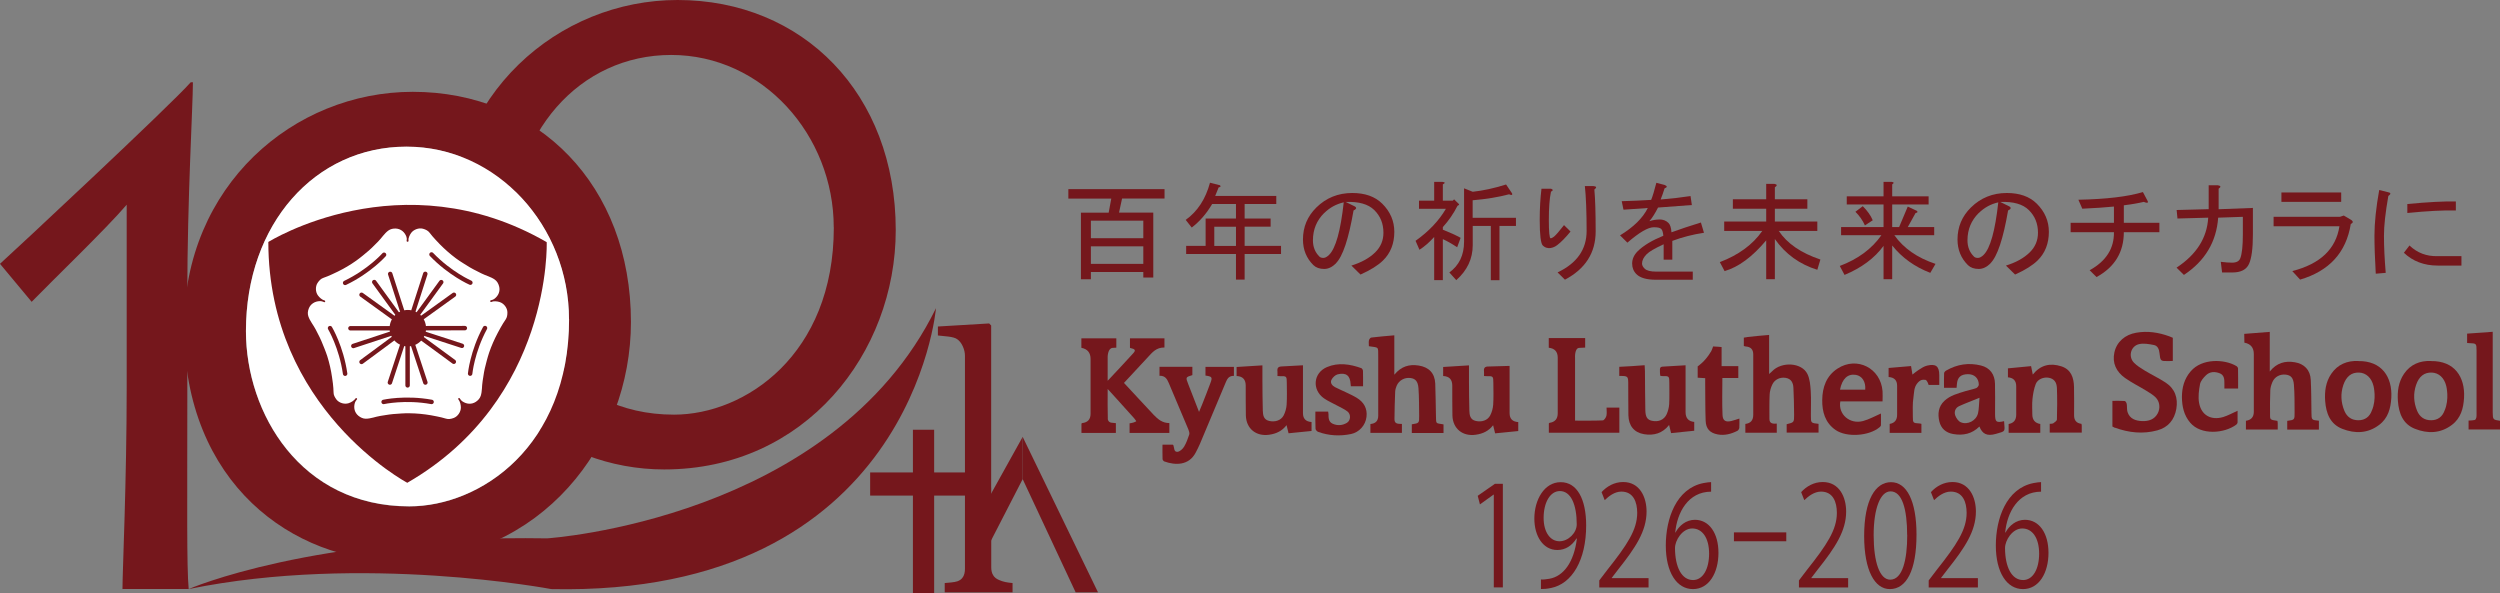 <?xml version="1.0" encoding="UTF-8"?>
<svg id="_レイヤー_2" data-name="レイヤー 2" xmlns="http://www.w3.org/2000/svg" viewBox="0 0 326.18 77.41">
  <rect x="0" y="0" width="326.18" height="77.41" fill="#808080" stroke="none"/>
  <defs>
    <style>
      .cls-1 {
        stroke-width: .26px;
      }

      .cls-1, .cls-2 {
        stroke-miterlimit: 10;
      }

      .cls-1, .cls-2, .cls-3 {
        stroke: #75171c;
      }

      .cls-1, .cls-4 {
        fill: #75171c;
      }

      .cls-2 {
        fill: none;
        stroke-width: .58px;
      }

      .cls-2, .cls-3 {
        stroke-linecap: round;
      }

      .cls-3 {
        stroke-linejoin: round;
        stroke-width: .22px;
      }

      .cls-3, .cls-5 {
        fill: #fff;
      }

      .cls-4, .cls-5 {
        stroke-width: 0px;
      }
    </style>
  </defs>
  <g id="_ボタン" data-name="ボタン">
    <g>
      <g>
        <g>
          <path class="cls-4" d="m151.94,24.67v1.23h-5.54l-.4,1.84h4.47v8.47h-1.3v-.72h-6.84v.95h-1.3v-8.69h3.62l.34-1.84h-5.6v-1.23h12.55Zm-2.77,6.41v-2.29h-6.84v2.29h6.84Zm-6.84,1.06v2.29h6.84v-2.29h-6.84Z"/>
          <path class="cls-4" d="m155.49,29.69l-.79-1c1.55-1.11,2.6-2.73,3.17-4.85l1.3.33c.15.15.09.24-.17.28l-.45,1.11h7.97v1.06h-4.13v1.89h3.39v1.06h-3.39v2.51h4.75v1.06h-4.75v3.34h-1.13v-3.34h-6.5v-1.06h2.54v-3.57h3.96v-1.89h-3.11c-.72,1.23-1.6,2.25-2.66,3.07Zm2.94,2.4h2.83v-2.51h-2.83v2.51Z"/>
          <path class="cls-4" d="m174.3,34.37c-.49.48-1,.72-1.53.72-.6,0-1.07-.17-1.41-.5-.9-.89-1.36-2.01-1.36-3.34,0-1.63.58-3.03,1.75-4.18,1.28-1.26,2.84-1.89,4.69-1.89,1.66,0,2.96.46,3.9,1.39,1.05,1.04,1.58,2.27,1.58,3.68,0,1.52-.49,2.77-1.47,3.73-.64.63-1.62,1.25-2.94,1.84l-1.19-1.17c1.32-.41,2.35-.98,3.11-1.73.72-.71,1.07-1.56,1.07-2.56,0-1.19-.4-2.17-1.19-2.95-.79-.78-2.03-1.13-3.73-1.06l1.02.5c.45.19.45.39,0,.61-.64,3.72-1.41,6.02-2.32,6.91Zm-1.53-6.58c-.98.97-1.47,2.16-1.47,3.57,0,.85.28,1.56.85,2.12.11.11.28.17.51.17s.47-.13.74-.39c.87-.85,1.51-3.14,1.92-6.86-.98.22-1.83.69-2.54,1.39Z"/>
          <path class="cls-4" d="m188.25,29.97c.94.37,1.71.72,2.32,1.06l-.45,1.23c-.68-.45-1.3-.8-1.87-1.06v5.35h-1.13v-5.63c-.64.71-1.28,1.26-1.92,1.67l-.51-1.17c1.73-1.23,3.05-2.62,3.96-4.18h-3.51v-1.06h1.98v-2.45h1.07c.38.04.4.15.06.33v2.12h1.3l.17-.17.62.61c.07.07.02.15-.17.22-.53,1.04-1.17,1.97-1.92,2.79v.33Zm3.9-.5v2.51c0,1.78-.72,3.31-2.15,4.57l-.9-1c1.28-.93,1.92-2.27,1.92-4.01v-6.97l1.13.45c1.36-.15,2.81-.46,4.35-.95l.79,1.17c.07.22-.06.26-.4.11-1.39.37-2.98.63-4.75.78v2.29h5.65v1.06h-2.15v7.08h-1.13v-7.08h-2.37Z"/>
          <path class="cls-4" d="m202.03,32.36c-.26,0-.51-.11-.74-.33-.26-.26-.4-1.37-.4-3.34,0-1.49.08-2.84.23-4.07h1.24c.3.11.3.24,0,.39-.19.89-.28,2.12-.28,3.68s.08,2.4.23,2.4c.11,0,.26-.07.45-.22.26-.22.7-.72,1.3-1.5l.85.84c-.64.78-1.22,1.38-1.75,1.78-.34.26-.72.39-1.13.39Zm4.75-8.08h1.13c.41.04.45.19.11.45.11,1.19.17,3.01.17,5.46,0,2.79-1.34,4.89-4.01,6.3l-.96-.95c2.52-1.19,3.79-2.99,3.79-5.41s-.08-4.48-.23-5.85Z"/>
          <path class="cls-4" d="m216.49,28.63c.49,0,.88.15,1.19.45.23.22.36.63.4,1.23,1.13-.41,2.41-.84,3.84-1.28l.4,1.34c-1.47.22-2.85.58-4.13,1.06v2.45h-1.13v-2.01c-1.13.52-1.87.95-2.2,1.28-.41.41-.62.82-.62,1.23,0,.22.11.45.34.67.26.26.77.39,1.53.39h4.75v1.06h-4.8c-1.21,0-2.05-.24-2.54-.72-.38-.37-.57-.84-.57-1.39,0-.59.24-1.13.73-1.62.75-.74,1.87-1.41,3.34-2.01-.04-.45-.13-.74-.28-.89-.15-.15-.47-.22-.96-.22-.75,0-1.9.67-3.45,2.01l-.96-.95c1.77-1.08,2.98-2.27,3.62-3.57-1.06.07-2.11.15-3.17.22l-.23-1.11c1.36-.04,2.64-.09,3.84-.17.19-.45.41-1.19.68-2.23l1.07.28c.38.15.38.3,0,.45-.15.48-.32.97-.51,1.45,1.36-.11,2.66-.26,3.9-.45l.17,1.17c-1.47.11-2.94.22-4.41.33-.38.74-.75,1.34-1.13,1.78.45-.15.88-.22,1.3-.22Z"/>
          <path class="cls-4" d="m224.39,34.2c2.45-.93,4.3-2.29,5.54-4.07h-4.97v-1.23h5.48v-1.67h-4.35v-1.23h4.35v-2.01h1.07c.38.07.4.22.06.45v1.56h4.24v1.23h-4.24v1.67h5.54v1.23h-5.03c1.09,1.64,2.9,2.88,5.43,3.73l-.4,1.34c-2.3-.71-4.15-2.04-5.54-4.01v5.24h-1.13v-5.07c-1.81,2.16-3.62,3.49-5.43,4.01l-.62-1.17Z"/>
          <path class="cls-4" d="m245.47,30.69h-5.26v-1.06h5.54v-2.95h-4.8v-1.06h4.8v-1.89h1.07c.3.04.32.15.06.33v1.56h4.75v1.06h-4.75v2.95h.9l1.13-2.68,1.19.56c.15.15.09.24-.17.28l-1.02,1.84h3.45v1.06h-5.2c1.21,1.71,3,2.95,5.37,3.74l-.68,1.17c-2.03-.78-3.69-1.97-4.97-3.57v4.4h-1.13v-4.35c-1.17,1.6-2.86,2.86-5.09,3.79l-.62-1.17c2.37-.89,4.18-2.23,5.43-4.01Zm-2.43-3.79c.6.6,1.04,1.21,1.3,1.84l-1.02.67c-.3-.67-.72-1.26-1.24-1.78l.96-.73Z"/>
          <path class="cls-4" d="m259.7,34.37c-.49.48-1,.72-1.53.72-.6,0-1.07-.17-1.41-.5-.9-.89-1.36-2.01-1.36-3.34,0-1.63.58-3.03,1.75-4.18,1.28-1.26,2.84-1.89,4.69-1.89,1.66,0,2.96.46,3.9,1.39,1.05,1.04,1.58,2.27,1.58,3.68,0,1.52-.49,2.77-1.47,3.73-.64.63-1.62,1.25-2.94,1.84l-1.19-1.17c1.32-.41,2.35-.98,3.11-1.73.72-.71,1.07-1.56,1.07-2.56,0-1.19-.4-2.17-1.19-2.95-.79-.78-2.03-1.13-3.73-1.06l1.02.5c.45.19.45.39,0,.61-.64,3.72-1.41,6.02-2.32,6.91Zm-1.53-6.58c-.98.97-1.47,2.16-1.47,3.57,0,.85.28,1.56.85,2.12.11.11.28.17.51.17s.47-.13.74-.39c.87-.85,1.51-3.14,1.92-6.86-.98.22-1.83.69-2.54,1.39Z"/>
          <path class="cls-4" d="m277.1,29.07h4.64v1.23h-4.64c0,2.6-1.19,4.55-3.56,5.85l-.9-.89c2.15-1.19,3.2-2.84,3.17-4.96h-5.65v-1.23h5.65v-2.12c-1.06.11-2.43.2-4.13.28l-.51-1.17c3.65-.07,6.46-.41,8.42-1l.62,1.17c.11.26-.06.3-.51.11-.79.19-1.66.33-2.6.45v2.29Z"/>
          <path class="cls-4" d="m292.63,28.29l-3.22.11c-.23,3.16-1.72,5.65-4.47,7.47l-.96-.95c2.6-1.71,3.98-3.88,4.13-6.52l-4.01.11-.11-1.11,4.18-.11v-3.12h1.19c.41.07.45.22.11.45v2.68l4.47-.17v3.46c0,1.82-.17,3.1-.51,3.85-.34.74-1.06,1.11-2.15,1.11h-1.36l-.17-1.39c.57.07,1.05.11,1.47.11.57,0,.92-.19,1.07-.56.23-.59.34-1.63.34-3.12v-2.29Z"/>
          <path class="cls-4" d="m299.07,35.37c3.65-.93,5.71-2.88,6.16-5.85h-8.59v-1.23h8.65l.51-.17,1.02.61c.23.19.19.35-.11.5-.6,3.72-2.81,6.13-6.61,7.25l-1.02-1.11Zm6.39-9.03h-7.8v-1.23h7.8v1.23Z"/>
          <path class="cls-4" d="m309.97,35.71c-.11-1.93-.17-3.59-.17-4.96,0-1.67.21-3.66.62-5.96l1.13.28c.41.07.43.24.06.5-.38,2.16-.57,3.88-.57,5.18,0,1.45.08,3.07.23,4.85l-1.3.11Zm8.08-1.06c-1.77,0-3.24-.56-4.41-1.67l.73-.95c1.02.97,2.24,1.43,3.67,1.39h3.11v1.23h-3.11Zm2.37-7.19c-1.62-.04-3.73.07-6.33.33v-1.17c2.71-.26,4.82-.37,6.33-.33v1.17Z"/>
        </g>
        <g>
          <path class="cls-4" d="m129.33,63.63v10.39c0,.42.08.76.25,1.03.16.27.42.48.76.62.27.12.55.21.83.27.29.06.6.1.94.13v1.21h-8.85v-1.21c.28-.02.57-.05.87-.08.3-.03.56-.08.76-.14.34-.11.59-.3.76-.58.17-.28.25-.63.25-1.07v-27.76c0-.42-.09-.83-.28-1.25-.19-.42-.44-.73-.74-.94-.22-.16-.61-.27-1.16-.34-.56-.07-1-.11-1.35-.14v-1.17l6.69-.4.26.27v18.04s0,3.1,0,3.1Z"/>
          <path class="cls-4" d="m15.98,76.86c0-2.39.55-13.96.55-26.36v-23.79c-2.66,3.12-9.73,9.92-12.4,12.67l-4.13-4.96c1.74-1.56,22.22-20.66,24.89-23.69h.28c0,3.03-.73,15.24-.73,27.64v14.14c0,13.22-.09,21.49.18,24.34h-8.63Z"/>
          <path class="cls-4" d="m24,42.75c0-18.55,14.33-30.77,29.85-30.77,16.35,0,28.47,12.21,28.47,30.03,0,15.98-11.76,31.22-30.21,31.22-13.87,0-28.1-10.1-28.1-30.49Zm50.23-1.1c0-12.03-9.28-22.5-21.21-22.5s-20.94,10.1-20.94,24.06c0,10.74,7.16,22.87,21.31,22.87,9.28,0,20.85-7.81,20.85-24.43Z"/>
          <path class="cls-4" d="m58.55,30.77c0-18.55,14.33-30.77,29.85-30.77,16.35,0,28.47,12.21,28.47,30.03,0,15.98-11.76,31.22-30.21,31.22-13.87,0-28.1-10.1-28.1-30.49Zm50.23-1.1c0-12.03-9.28-22.5-21.21-22.5s-20.94,10.1-20.94,24.06c0,10.74,7.16,22.87,21.31,22.87,9.28,0,20.85-7.81,20.85-24.43Z"/>
          <path class="cls-5" d="m74.24,41.63c0-12.03-9.28-22.5-21.21-22.5s-20.94,10.1-20.94,24.06c0,10.74,7.16,22.87,21.31,22.87,9.28,0,20.85-7.81,20.85-24.43Z"/>
          <path class="cls-4" d="m24.61,76.86s16.24-7.11,46.78-6.62c0,0,37.19-2.42,50.73-30.03,0,0-3.19,37.65-50.19,36.65,0,0-24.59-4.67-47.32,0Z"/>
          <g>
            <rect class="cls-1" x="113.66" y="61.77" width="13.55" height="2.76"/>
            <rect class="cls-1" x="119.24" y="56.2" width="2.51" height="21.08"/>
          </g>
          <polyline class="cls-4" points="133.43 57 127.49 67.68 129.13 70.86 133.43 62.51"/>
          <polyline class="cls-4" points="133.43 57 143.26 77.28 140.34 77.28 133.43 62.51"/>
          <g>
            <path class="cls-4" d="m71.33,31.6s.72,20.48-18.19,31.39h0s-18.11-9.59-18.13-31.42c0,0,17.36-10.89,36.28,0l.05.04Z"/>
            <path class="cls-3" d="m46.47,52.05c-.11.16-.23.31-.28.5-.2.66-.03,1.35.51,1.79.3.24.64.4,1.03.4.66,0,1.29-.27,1.93-.37.21-.03.42-.06.63-.1.68-.12,1.34-.17,2.03-.21.37-.02.73-.04,1.1-.03.93.01,1.87.1,2.79.26.26.05.52.1.78.15.4.08.79.17,1.18.29.34.1.68.05,1.06-.09.57-.21,1.01-.85,1.01-1.46,0-.38-.1-.81-.33-1.12l-.02-.02c.11.16.22.31.38.42.57.39,1.27.45,1.86.07.32-.21.58-.49.7-.86.2-.62.14-1.31.25-1.95.03-.21.07-.42.1-.63.09-.68.25-1.33.43-1.99.1-.35.19-.71.31-1.05.3-.88.68-1.74,1.12-2.57.12-.23.25-.47.38-.7.2-.35.41-.7.64-1.03.2-.29.26-.63.25-1.03-.02-.61-.49-1.22-1.07-1.41-.37-.12-.8-.16-1.17-.03v.02c.18-.06.36-.12.52-.24.55-.42.82-1.08.63-1.75-.1-.37-.29-.7-.6-.92-.53-.38-1.21-.53-1.79-.83-.19-.1-.38-.2-.57-.29-.62-.3-1.19-.64-1.77-1.02-.31-.2-.62-.39-.91-.61-.75-.56-1.46-1.18-2.11-1.84-.19-.19-.37-.38-.55-.58-.28-.3-.54-.6-.79-.93-.21-.28-.53-.44-.91-.55-.59-.16-1.31.1-1.67.59-.22.31-.39.71-.39,1.1h.03c0-.2,0-.39-.06-.57-.23-.65-.77-1.11-1.47-1.15-.38-.02-.76.06-1.07.29-.53.39-.88.98-1.34,1.44-.15.15-.3.3-.45.45-.48.5-.98.93-1.52,1.36-.29.23-.57.46-.87.67-.76.54-1.57,1.02-2.41,1.43-.24.12-.48.23-.72.34-.37.17-.74.33-1.13.46-.33.11-.58.36-.8.69-.34.5-.32,1.28.04,1.77.23.31.55.59.93.71l-.04-.03c-.18-.06-.37-.12-.56-.11-.69.02-1.29.39-1.54,1.04-.14.36-.18.74-.05,1.1.21.62.66,1.14.96,1.72.1.19.19.38.29.57.33.61.58,1.22.83,1.86.13.34.27.68.38,1.03.28.89.49,1.81.62,2.73.04.26.07.53.11.79.05.4.08.81.09,1.21,0,.35.17.66.41.98.38.48,1.12.69,1.7.5.37-.12.73-.35.96-.66"/>
            <path class="cls-2" d="m50.05,52.44s2.8-.63,6.26,0"/>
            <path class="cls-2" d="m43.06,42.81s1.47,2.46,1.97,5.95"/>
            <path class="cls-2" d="m50.11,33.24s-1.9,2.15-5.08,3.67"/>
            <path class="cls-2" d="m61.37,36.88s-2.63-1.14-5.07-3.68"/>
            <path class="cls-2" d="m61.34,48.75s.27-2.86,1.94-5.95"/>
            <g>
              <line class="cls-2" x1="50.87" y1="49.91" x2="52.46" y2="45.08"/>
              <line class="cls-2" x1="53.18" y1="50.28" x2="53.18" y2="45.2"/>
              <line class="cls-2" x1="55.5" y1="49.91" x2="53.91" y2="45.09"/>
            </g>
            <g>
              <line class="cls-2" x1="45.72" y1="42.83" x2="50.82" y2="42.83"/>
              <line class="cls-2" x1="46.1" y1="45.14" x2="50.93" y2="43.55"/>
              <line class="cls-2" x1="47.17" y1="47.22" x2="51.26" y2="44.2"/>
            </g>
            <g>
              <line class="cls-2" x1="50.91" y1="35.74" x2="52.46" y2="40.55"/>
              <line class="cls-2" x1="48.83" y1="36.8" x2="51.8" y2="40.89"/>
              <line class="cls-2" x1="47.17" y1="38.46" x2="51.28" y2="41.42"/>
            </g>
            <g>
              <line class="cls-2" x1="59.23" y1="38.46" x2="55.13" y2="41.41"/>
              <line class="cls-2" x1="57.57" y1="36.81" x2="54.6" y2="40.89"/>
              <line class="cls-2" x1="55.49" y1="35.73" x2="53.94" y2="40.55"/>
            </g>
            <g>
              <line class="cls-2" x1="59.21" y1="47.2" x2="55.13" y2="44.21"/>
              <line class="cls-2" x1="60.27" y1="45.12" x2="55.47" y2="43.56"/>
              <line class="cls-2" x1="60.65" y1="42.81" x2="55.59" y2="42.82"/>
            </g>
            <path class="cls-4" d="m55.59,42.82c0,1.32-1.07,2.38-2.38,2.38s-2.38-1.07-2.38-2.38,1.07-2.38,2.38-2.38,2.38,1.07,2.38,2.38Z"/>
          </g>
        </g>
        <g>
          <path class="cls-4" d="m194.9,76.65v-12.12h-.03l-1.78,1.28-.29-1.12,2.25-1.57h1.03v13.52h-1.17Z"/>
          <path class="cls-4" d="m205.68,70.26c-.59.94-1.44,1.5-2.49,1.5-1.86,0-3-1.81-3-4.1,0-2.47,1.31-4.75,3.44-4.75s3.32,2.2,3.32,5.65c0,4.5-1.83,7.62-4.61,8.16-.51.11-.97.14-1.29.13v-1.25c.3.04.65-.02,1.12-.09,1.83-.33,3.2-2.17,3.57-5.25h-.04Zm-4.28-2.69c0,1.82.83,3.05,2.07,3.05,1.17,0,2.25-1.12,2.25-2.2,0-2.6-.77-4.35-2.2-4.35-1.26,0-2.12,1.48-2.12,3.5Z"/>
          <path class="cls-4" d="m215.08,76.65h-6.42v-.92l1.06-1.39c2.58-3.25,3.89-5.22,3.89-7.42,0-1.44-.51-2.78-2.07-2.78-.87,0-1.65.6-2.17,1.12l-.41-1.05c.67-.74,1.65-1.32,2.81-1.32,2.19,0,3.06,1.99,3.06,3.85,0,2.55-1.44,4.71-3.68,7.53l-.86,1.12v.04h4.8v1.23Z"/>
          <path class="cls-4" d="m218.6,69.48c.49-.9,1.38-1.66,2.54-1.66,1.84,0,3.07,1.72,3.07,4.31s-1.22,4.73-3.33,4.73-3.54-2.18-3.54-5.69,1.36-7.42,4.89-8.14c.41-.07.77-.13,1.02-.13v1.25c-3,0-4.44,2.73-4.68,5.33h.04Zm4.39,2.76c0-2.08-.9-3.29-2.2-3.29s-2.25,1.55-2.25,2.56c.01,2.47.86,4.17,2.36,4.17,1.26,0,2.09-1.41,2.09-3.45Z"/>
          <path class="cls-4" d="m226.23,69.46h6.83v1.16h-6.83v-1.16Z"/>
          <path class="cls-4" d="m241.13,76.65h-6.42v-.92l1.06-1.39c2.58-3.25,3.89-5.22,3.89-7.42,0-1.44-.51-2.78-2.07-2.78-.87,0-1.65.6-2.18,1.12l-.41-1.05c.67-.74,1.65-1.32,2.81-1.32,2.19,0,3.06,1.99,3.06,3.85,0,2.55-1.44,4.71-3.68,7.53l-.86,1.12v.04h4.8v1.23Z"/>
          <path class="cls-4" d="m243.22,69.93c0-4.73,1.48-7.02,3.51-7.02s3.32,2.42,3.32,6.84c0,4.69-1.32,7.11-3.48,7.11-1.97,0-3.35-2.42-3.35-6.93Zm5.61-.11c0-3.38-.65-5.71-2.17-5.71-1.29,0-2.2,2.15-2.2,5.71s.8,5.81,2.16,5.81c1.61,0,2.22-2.6,2.22-5.81Z"/>
          <path class="cls-4" d="m258.06,76.65h-6.42v-.92l1.06-1.39c2.58-3.25,3.89-5.22,3.89-7.42,0-1.44-.51-2.78-2.07-2.78-.87,0-1.65.6-2.18,1.12l-.41-1.05c.67-.74,1.65-1.32,2.81-1.32,2.19,0,3.06,1.99,3.06,3.85,0,2.55-1.44,4.71-3.68,7.53l-.86,1.12v.04h4.8v1.23Z"/>
          <path class="cls-4" d="m261.66,69.48c.49-.9,1.38-1.66,2.54-1.66,1.84,0,3.07,1.72,3.07,4.31s-1.22,4.73-3.33,4.73-3.54-2.18-3.54-5.69,1.36-7.42,4.89-8.14c.41-.07.77-.13,1.01-.13v1.25c-3,0-4.44,2.73-4.68,5.33h.04Zm4.39,2.76c0-2.08-.9-3.29-2.2-3.29s-2.25,1.55-2.25,2.56c.01,2.47.86,4.17,2.36,4.17,1.26,0,2.09-1.41,2.09-3.45Z"/>
        </g>
      </g>
      <g>
        <path class="cls-4" d="m147.93,54.52c-.78-.88-1.58-1.75-2.37-2.63-.31-.35-.63-.69-1.04-1.14,0,1.41-.02,2.68.02,3.95,0,0,.04.39.47.45.17.02.36.04.58.06v1.28h-4.49v-1.22s.06-.06.09-.07q1.1-.12,1.1-1.22c0-2.38,0-4.76,0-7.14q0-1.23-1.2-1.46v-1.24h4.56v1.22l-.51.03c-.62.08-.62,1.18-.62,1.18,0,.97,0,1.94,0,3.11,1.2-1.28,2.28-2.42,3.33-3.58.37-.41.28-.55-.42-.71v-1.25h4.5v1.2c-1.07-.02-1.58.63-2.18,1.28-1.02,1.11-2.05,2.21-3.1,3.34.67.72,1.3,1.41,1.93,2.08.65.7,1.3,1.4,1.95,2.09.55.58,1.15,1.07,2.04,1.07v1.29h-5.19v-1.26c.12-.02.22-.02.31-.05,0,0,.43-.1.56-.22,0,0-.06-.15-.31-.43Z"/>
        <path class="cls-4" d="m275.94,55.8c1.81.66,3.66.86,5.53.35,1.41-.38,2.23-1.38,2.48-2.8.24-1.42-.17-2.64-1.42-3.45-.86-.56-1.8-1.01-2.68-1.54-.51-.31-1.03-.63-1.44-1.05-.77-.81-.4-2.17.68-2.41.6-.14,1.29-.01,1.92.11.5.09.69.55.74,1.04.12,1.07.12,1.07,1.18,1.06.16,0,.32-.01.56-.02v-3.02s-.46-.19-.46-.19c-1.4-.51-2.83-.73-4.31-.47-1.46.25-2.54,1.18-2.85,2.56-.31,1.41.25,2.53,1.38,3.34.87.62,1.84,1.09,2.75,1.65.44.27.89.53,1.25.89.54.54.63,1.4.28,2.07-.43.82-1.21,1.05-2.04,1.02-.82-.03-1.62-.28-1.91-1.19-.1-.32-.04-.7-.1-1.04-.02-.15-.16-.38-.26-.39-.52-.04-1.05-.02-1.61-.02v3.35l.33.17Z"/>
        <path class="cls-4" d="m178.8,55.32q1.02-.08,1.02-1.08c0-2.55,0-5.09,0-7.64,0-1.51.08-1.2-1.22-1.43,0-.25-.04-.52.01-.77.03-.14.19-.35.31-.36.98-.12,1.96-.2,3-.29v5.14c.9-1.1,1.95-1.39,3.17-1.2,1.35.21,2.11,1,2.17,2.36.06,1.36.05,2.73.09,4.1.04,1.25-.09,1.02.99,1.22v1.12h-4.14v-1.13c.96-.15.97-.15.96-1.12-.02-1.2,0-2.4-.09-3.6-.07-.91-.42-1.24-1.04-1.32-.77-.1-1.51.3-1.81,1.02-.1.24-.18.51-.19.78-.05,1.2-.08,2.4-.09,3.59,0,.64.51.58.97.6v1.17h-4.11v-1.15Z"/>
        <path class="cls-4" d="m227.93,43.98c.94-.12,1.89-.19,2.89-.28v5.1c.19-.17.28-.25.37-.34,1.24-1.32,3.89-1.18,4.63.34.32.66.38,1.47.43,2.22.07,1.07.01,2.15.02,3.23,0,.94,0,.94,1,1.05v1.14h-4.16v-1.09c.97-.24.98-.24.97-1.29-.01-1.16-.03-2.32-.09-3.47-.03-.64-.28-1.17-1.01-1.29-.73-.12-1.44.21-1.75.88-.19.4-.32.86-.34,1.3-.05,1.05-.03,2.11-.03,3.17,0,.63.45.65.96.62v1.19h-4.1v-1.15q1.03-.12,1.03-1.18c0-2.63,0-5.26,0-7.89q0-.95-.94-1.03c-.08,0-.15-.03-.29-.07v-1.09l.41-.06Z"/>
        <path class="cls-4" d="m292.84,44.71q1.22.23,1.22,1.49c0,2.51,0,5.01,0,7.52q0,1.03-1.03,1.18v1.14h4.15c0-.31,0-.58,0-.84,0-.1-.03-.2-.04-.29-.85-.12-.96-.16-.96-.63-.02-1.12-.01-2.24.03-3.35.01-.36.13-.73.27-1.07.3-.71,1-1.07,1.76-.98.64.08.98.4,1.05,1.31.1,1.19.08,2.4.09,3.6.01.99,0,.99-.96,1.12v1.14h4.13v-1.16c-.96-.09-.96-.09-.97-1.05-.02-1.43-.02-2.86-.09-4.28-.06-1.29-.85-2.1-2.1-2.3-1.24-.2-2.32.06-3.25,1.21v-5.17l-3.33.26.02,1.16Z"/>
        <path class="cls-4" d="m160.99,47.87h-3.71v1.13c.87.13.93.21.64.99-.35.95-.72,1.88-1.09,2.82-.1.27-.22.53-.39.93-.5-1.3-.95-2.45-1.4-3.6-.36-.92-.37-.92.53-1.2v-1.08h-4.29v1.17c.72-.03.99.41,1.21.94.85,2.03,1.72,4.06,2.57,6.09.08.2.16.46.1.64-.18.54-.38,1.1-.67,1.58-.18.3-.55.64-.86.67-.49.04-.41-.51-.53-.84-.01-.03-.05-.06-.08-.09h-1.35c0,.64-.01,1.26.01,1.88,0,.11.13.27.24.31,1.39.5,3.19.57,4.09-1.17.19-.37.38-.73.54-1.11,1.13-2.68,2.24-5.36,3.37-8.03.12-.27.26-.6.51-.73,0,0,.2-.14.56-.13v-1.17Z"/>
        <path class="cls-4" d="m266.21,56.47h-4.14v-1.15q.98-.17.99-1.19c0-1.24,0-2.48,0-3.73q0-1.08-1.08-1.17v-1.17c.98-.09,1.96-.19,3.02-.29.07.37.14.72.22,1.1,1-1.25,2.26-1.54,3.71-1.08,1.29.41,1.64,1.48,1.67,2.68.03,1.24.01,2.48.01,3.73q0,.98.96,1.1c.01.07.04.15.04.23,0,.29,0,.58,0,.91h-4.18v-1.14c.15-.02.34,0,.46-.07.19-.13.47-.32.48-.49.04-1.36.05-2.73,0-4.1-.03-.81-.4-1.22-1.04-1.35-.66-.13-1.47.17-1.72.81-.24.62-.36,1.3-.43,1.97-.07.65-.02,1.32-.02,1.99q0,1.08,1.04,1.26v1.15Z"/>
        <path class="cls-4" d="m170,47.67v.7c0,1.84,0,3.69,0,5.53q0,1.09,1.12,1.16v1.17c-1,.1-1.98.2-3,.3-.09-.35-.16-.66-.26-1.06-.59.77-1.35,1.12-2.26,1.25-1.7.25-3-.78-3.05-2.5-.03-1.3-.01-2.61-.02-3.91q0-1.2-1.19-1.25v-1.18c1.09-.07,2.19-.14,3.37-.21,0,.76,0,1.44,0,2.11.01,1.26.01,2.52.05,3.79.02.58.09,1.18.83,1.35.78.18,1.55-.07,1.89-.72.22-.43.36-.93.39-1.41.06-.95.03-1.9.02-2.86,0-.84-.04-.87-.88-.85-.08,0-.16,0-.34-.02,0-.21.02-.41,0-.61-.05-.44.1-.63.58-.64l2.75-.15Z"/>
        <path class="cls-4" d="m196.96,47.74v.64c0,1.84,0,3.68,0,5.53q0,1.09,1.13,1.16v1.17c-1.01.1-1.99.2-3.02.3-.09-.35-.16-.66-.26-1.06-.59.77-1.35,1.11-2.26,1.24-1.7.25-3-.78-3.05-2.5-.03-1.3-.01-2.61-.02-3.91q0-1.2-1.19-1.25v-1.18c1.09-.07,2.19-.14,3.37-.21,0,.74,0,1.4,0,2.05.01,1.28.01,2.57.05,3.85.02.58.09,1.18.83,1.35.78.18,1.55-.07,1.89-.72.22-.43.36-.93.39-1.41.06-.95.03-1.9.02-2.86,0-.84-.04-.87-.88-.85-.08,0-.16,0-.34-.02,0-.21.02-.41,0-.6-.05-.44.1-.65.58-.64l2.75-.08Z"/>
        <path class="cls-4" d="m219.92,47.64c0,.72,0,1.38,0,2.03,0,1.37,0,2.73,0,4.1q0,1.17,1.13,1.28v1.15c-1,.1-1.99.2-3.02.31-.09-.37-.16-.68-.26-1.06-.86,1.09-1.99,1.41-3.27,1.2-1.3-.22-2.01-1.1-2.04-2.48-.02-1.32-.01-2.65-.02-3.97,0-1.14-.01-1.15-1.17-1.15v-1.19c.54-.03,1.09-.06,1.64-.09.53-.03,1.07-.07,1.67-.12.01.3.03.54.04.77.02,1.7.01,3.39.05,5.09.02.92.27,1.26.85,1.39.84.19,1.59-.11,1.93-.85.18-.4.3-.86.33-1.3.05-.93.02-1.86.02-2.79,0-.89-.02-.9-.91-.89-.08,0-.16-.02-.26-.03-.02-.13-.05-.25-.05-.37-.03-.84-.03-.83.78-.86l2.54-.15Z"/>
        <path class="cls-4" d="m206.82,45.32v-1.21h-4.75v1.26q1.16.13,1.17,1.28c0,2.42,0,4.85,0,7.27q0,1.1-1.08,1.25s-.06.05-.08.07v1.22h9.2v-3.28h-1.67c0,.39.06.75-.02,1.08-.06.23-.3.58-.47.59-1.19.05-2.38.03-3.62.03,0-.3,0-.52,0-.74,0-2.48,0-4.97,0-7.45,0,0-.08-1.24.52-1.3l.81-.04Z"/>
        <path class="cls-4" d="m307.68,47.11c3.08-.05,4.47,2.08,4.32,4.79-.08,1.38-.42,2.66-1.59,3.54-1.49,1.13-3.16,1.16-4.81.51-1.58-.62-2.11-2.02-2.23-3.62-.09-1.27.07-2.48.79-3.55.85-1.25,2.1-1.74,3.51-1.68Zm2,3.26c-.26-1.08-.97-1.72-1.88-1.76-.99-.04-1.68.5-2.06,1.62-.38,1.14-.32,2.27.14,3.38.34.81.98,1.23,1.83,1.22.87,0,1.46-.47,1.74-1.24.67-1.5.23-3.22.23-3.22Z"/>
        <path class="cls-4" d="m317.17,47.11c3.08-.05,4.47,2.08,4.32,4.79-.08,1.38-.42,2.66-1.59,3.54-1.49,1.13-3.16,1.16-4.81.51-1.58-.62-2.11-2.02-2.23-3.62-.09-1.27.07-2.48.79-3.55.85-1.25,2.1-1.74,3.51-1.68Zm2,3.26c-.26-1.08-.97-1.72-1.88-1.76-.99-.04-1.68.5-2.06,1.62-.38,1.14-.32,2.27.14,3.38.34.81.98,1.23,1.83,1.22.87,0,1.46-.47,1.74-1.24.67-1.5.23-3.22.23-3.22Z"/>
        <path class="cls-4" d="m177.83,50.4h-1.58c-.01-.11-.03-.18-.03-.26-.05-1.13-.58-1.57-1.69-1.3-.32.08-.66.41-.81.71-.2.4.08.76.46.96.45.24.93.43,1.4.66.48.23.97.45,1.43.73.93.56,1.41,1.39,1.28,2.49-.13,1.1-.95,2.02-2.03,2.24-1.44.3-2.88.22-4.27-.28-.15-.05-.34-.26-.35-.4-.04-.74-.02-1.48-.02-2.25h1.66c.02.12.05.22.05.32,0,.51.01,1.03.56,1.27.62.27,1.25.23,1.84-.12.5-.3.56-1.11.07-1.49-.4-.31-.88-.51-1.33-.76-.58-.32-1.2-.58-1.73-.95-1.59-1.12-1.4-3.32.4-4.08,1.47-.62,3-.39,4.47.14.11.04.22.24.22.37.02.66.01,1.32.01,2.02Z"/>
        <path class="cls-4" d="m292.01,50.69h-1.79c0-.25,0-.47,0-.69.01-.54-.04-1.08-.62-1.3-.62-.24-1.29-.23-1.79.27-.33.32-.69.74-.77,1.16-.15.8-.26,1.65-.12,2.44.29,1.61,1.57,2.31,3.15,1.84.62-.19,1.2-.52,1.87-.82,0,.5,0,1,0,1.51,0,.1-.08.24-.16.3-1.59,1.18-4.62,1.4-6.02-.25-.83-.98-1.07-2.14-1.08-3.34,0-1.23.3-2.39,1.15-3.37,1.48-1.72,4.41-1.59,5.94-.69.11.06.23.21.23.32.02.86.01,1.73.01,2.62Z"/>
        <path class="cls-4" d="m223.21,45.91c-.76,1.29-1.71,1.89-1.71,1.89v1.48c.3.02.6.04.98.06,0,.29,0,.53,0,.78.02,1.59,0,3.19.06,4.78.04,1.04.55,1.59,1.57,1.78.91.17,1.76-.06,2.57-.47.12-.06.23-.25.25-.38.03-.38.01-.77.01-1.22-.39.12-.7.23-1.01.31-.76.19-1.16,0-1.19-.79-.07-1.58-.02-3.17-.02-4.81h2.08v-1.55h-2.18v-2.49c-.19-.02-.33-.03-.47-.04l-.64-.04s-.14.45-.3.73Z"/>
        <path class="cls-4" d="m323.12,54.18c0-1.82,0-3.64,0-5.46,0-.99,0-1.99,0-2.98,0-.92-.03-.94-.93-.97l-.3-.02v-1.22s3.34-.24,3.34-.24v.71c0,3.1,0,6.21,0,9.31,0,.17,0,.33,0,.5.01.93.04.96.95,1.09v1.13h-4.1v-1.16s.49,0,.82-.08c0,0,.22-.06.22-.61Z"/>
        <path class="cls-4" d="m246.41,49.2v-1.19c.96-.08,1.9-.16,2.93-.25.07.44.14.85.18,1.11.22-.16.5-.42.83-.62.34-.22.7-.46,1.09-.55,1.15-.27,1.57.09,1.58,1.24,0,.41,0,.82,0,1.28h-1.39c-.1-.36-.31-.66-.4-.66-.4-.03-.65-.05-1.06.43-.48.57-.42,1.22-.52,1.87-.13.81-.08,1.65-.08,2.48,0,.84.03.86.86.91.08,0,.16.03.26.05v1.18c-.7,0-1.38,0-2.05,0s-1.36,0-2.09,0v-1.17q.97-.17.97-1.19c0-1.26,0-2.52,0-3.79q0-1.06-1.1-1.14Z"/>
        <path class="cls-4" d="m261.48,54.95c-1.03.23-1.17.12-1.18-.92,0-.17,0-.33,0-.5,0-1.16.02-2.32-.01-3.48-.03-1.21-.66-2.07-1.82-2.36-1.59-.4-3.11-.17-4.54.65-.13.07-.28.23-.28.36-.03.63-.01,1.27-.01,1.9h1.64c.02-.18.04-.32.04-.46.06-.9.5-1.31,1.44-1.32.83-.01,1.41.52,1.42,1.37,0,.15-.19.39-.34.45-.46.17-.95.25-1.43.4-.96.3-1.95.54-2.72,1.26-.8.75-.89,1.72-.66,2.69.22.91.84,1.47,1.81,1.64,1.31.23,2.46-.03,3.42-.98.38.98,1,1.29,2.15.96,1.32-.39,1.16-.22,1.07-1.65Zm-3.41-1.01c-.23.95-1.37,1.54-2.25,1.15-.32-.14-.6-.55-.72-.9-.16-.48.02-.97.51-1.2.81-.37,1.66-.68,2.66-1.09-.08.83-.06,1.46-.2,2.05Z"/>
        <path class="cls-4" d="m245.62,52.37c0-.5.03-.91,0-1.32-.23-3.02-3.34-4.6-5.86-2.97-1.48.96-1.99,2.45-2.01,4.11-.02,1.53.37,2.96,1.74,3.91,1.43.99,4.34.81,5.73-.35.09-.07.19-.18.19-.28.02-.52,0-1.04,0-1.52-.82.36-1.55.77-2.33.98-1.73.47-3.28-.88-2.97-2.56h5.51Zm-3.49-3.46c.82.13,1.32.9,1.23,1.93h-3.29c.28-1.43,1.01-2.1,2.06-1.93Z"/>
      </g>
    </g>
  </g>
</svg>